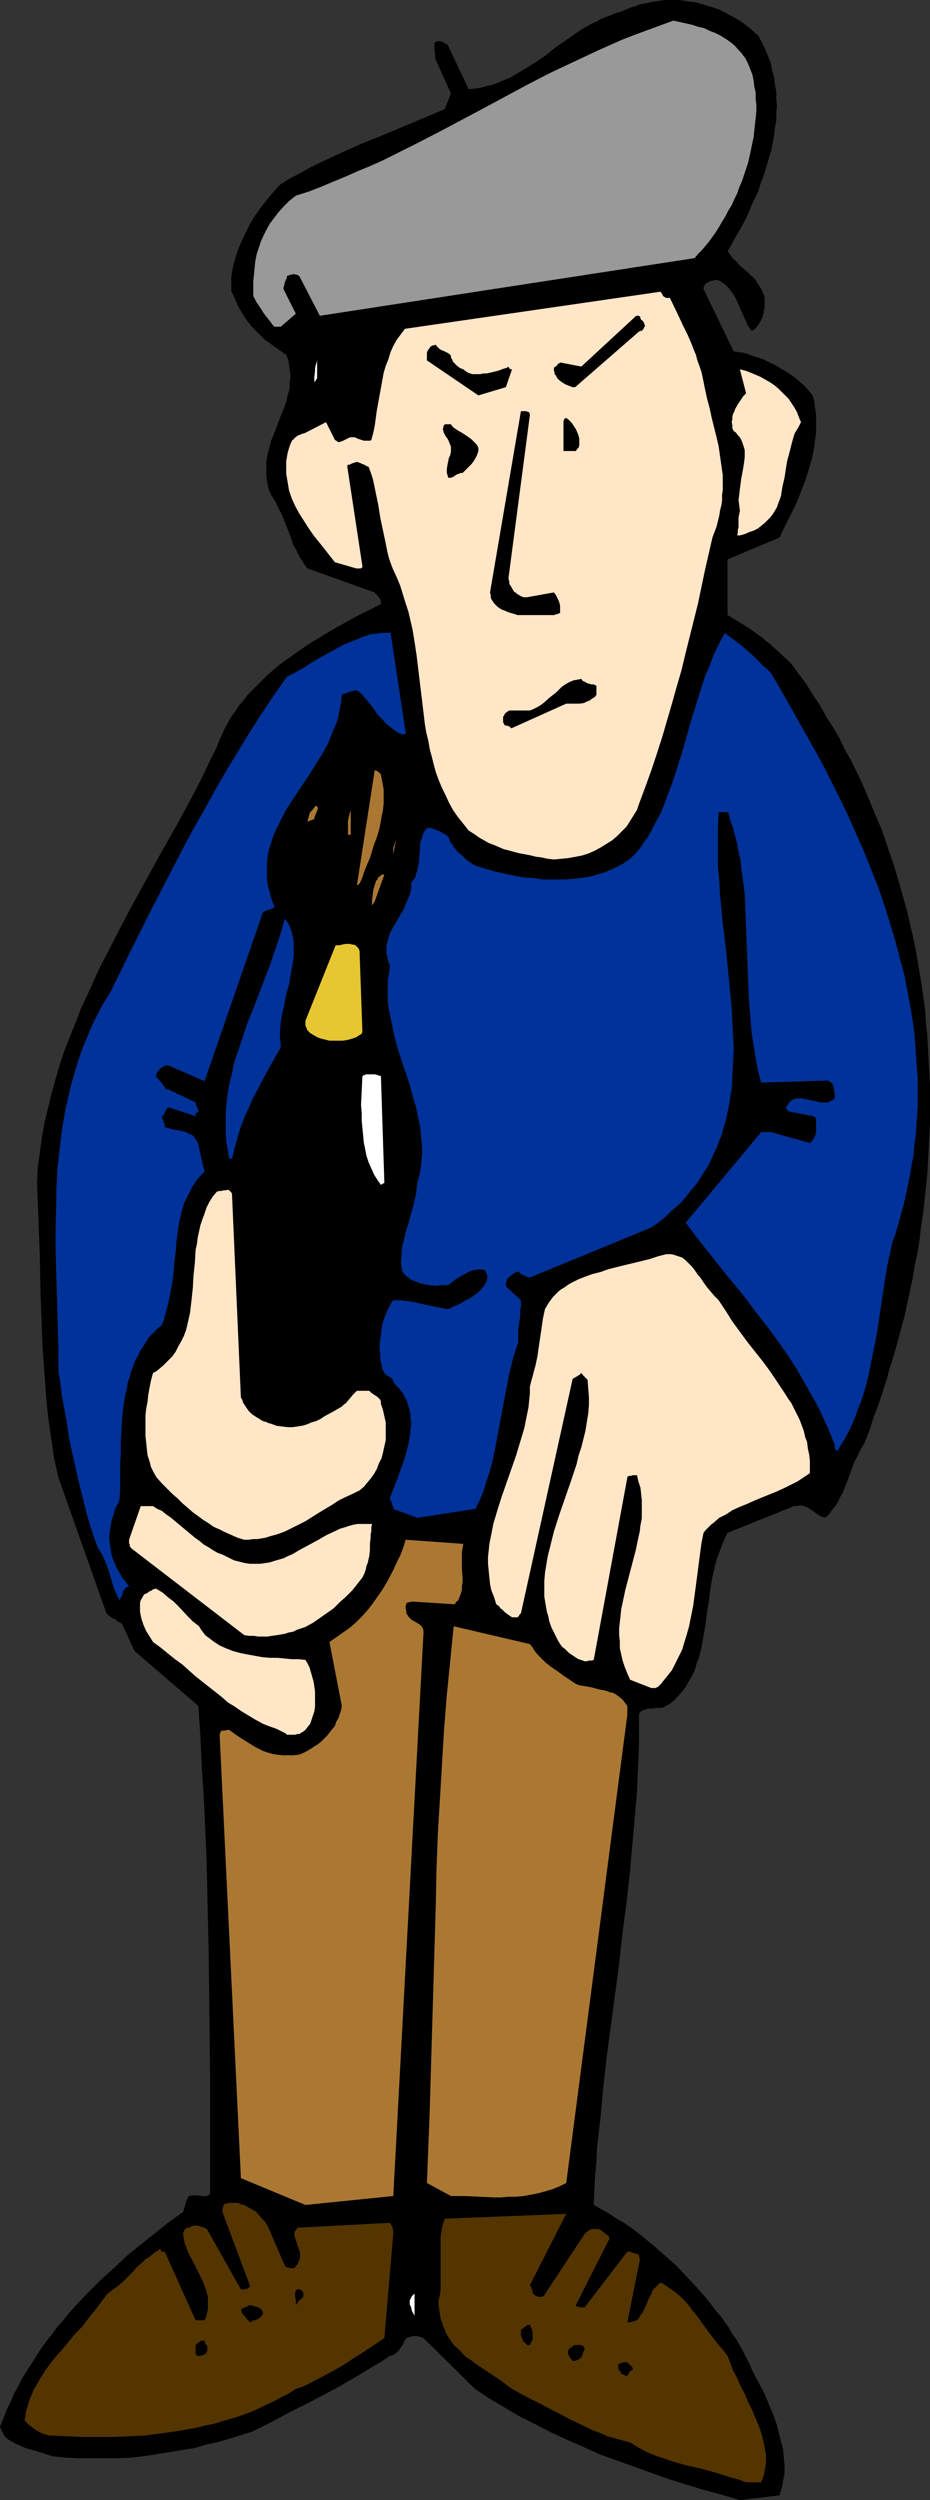 <?xml version="1.0" encoding="UTF-8" standalone="no"?>
<svg
   version="1.0"
   width="57.925mm"
   height="155.711mm"
   id="svg37"
   sodipodi:docname="Frenchman with Wine.wmf"
   xmlns:inkscape="http://www.inkscape.org/namespaces/inkscape"
   xmlns:sodipodi="http://sodipodi.sourceforge.net/DTD/sodipodi-0.dtd"
   xmlns="http://www.w3.org/2000/svg"
   xmlns:svg="http://www.w3.org/2000/svg">
  <rect width="100%" height="100%" fill="#333333" stroke="none"/>
  <sodipodi:namedview
     id="namedview37"
     pagecolor="#ffffff"
     bordercolor="#000000"
     borderopacity="0.25"
     inkscape:showpageshadow="2"
     inkscape:pageopacity="0.0"
     inkscape:pagecheckerboard="0"
     inkscape:deskcolor="#d1d1d1"
     inkscape:document-units="mm" />
  <defs
     id="defs1">
    <pattern
       id="WMFhbasepattern"
       patternUnits="userSpaceOnUse"
       width="6"
       height="6"
       x="0"
       y="0" />
  </defs>
  <path
     style="fill:#000000;fill-opacity:1;fill-rule:evenodd;stroke:none"
     d="m 174.175,588.515 9.371,-1.131 0.162,-0.808 0.323,-0.808 0.162,-0.97 0.162,-0.808 0.162,-0.97 0.162,-0.808 v -0.97 -0.808 l -0.162,-1.939 -0.162,-1.939 -0.485,-1.778 -0.485,-1.939 -0.485,-1.939 -0.646,-1.939 -0.808,-1.939 -0.808,-1.939 -0.808,-1.939 -0.969,-1.778 -0.969,-1.778 -0.969,-1.939 -0.485,-1.293 -0.808,-1.454 -0.646,-1.293 -0.808,-1.454 -0.808,-1.454 -0.969,-1.293 -0.808,-1.454 -1.939,-2.747 -1.131,-1.293 -2.1,-2.747 -2.424,-2.747 -2.424,-2.585 -2.424,-2.585 -2.747,-2.424 -2.585,-2.262 -2.747,-2.262 -2.747,-2.101 -1.454,-0.97 -1.454,-0.808 -1.454,-0.97 -1.293,-0.808 -1.454,-0.808 -1.454,-0.808 0.162,-3.393 0.162,-3.393 0.323,-3.393 0.162,-3.555 0.808,-6.948 0.646,-7.11 0.808,-7.11 0.969,-7.272 0.969,-7.272 0.485,-3.555 0.485,-3.717 0.808,-7.272 0.969,-7.433 0.808,-7.272 0.646,-7.433 0.646,-7.272 0.323,-3.717 0.323,-7.272 0.162,-3.717 v -3.555 -3.717 l 0.162,-0.485 0.323,-0.323 0.323,-0.162 0.323,-0.162 0.485,-0.162 0.485,-0.162 h 0.969 l 1.131,-0.162 h 1.131 l 0.485,-0.162 0.485,-0.323 0.485,-0.162 0.485,-0.323 0.969,-0.808 0.969,-0.97 0.808,-0.97 0.808,-0.97 0.646,-1.131 0.646,-1.131 0.646,-1.131 0.485,-1.131 0.323,-1.293 0.485,-1.131 0.323,-1.293 0.323,-1.293 0.485,-2.747 0.485,-2.747 0.323,-2.747 0.485,-2.747 0.323,-2.909 0.485,-2.747 0.323,-1.293 0.323,-1.454 0.323,-1.293 0.485,-1.293 0.485,-1.293 0.485,-1.293 0.485,-1.131 0.646,-1.293 15.673,-6.302 h 0.808 l 0.485,-0.162 h 0.485 l 0.485,0.162 0.485,0.162 0.485,0.162 0.646,0.485 0.808,0.485 0.808,0.646 0.323,0.162 0.485,0.323 0.485,0.162 0.485,0.162 0.969,-0.808 0.646,-0.97 0.808,-0.97 0.646,-0.97 0.485,-1.131 0.646,-1.131 0.969,-2.424 1.777,-4.848 0.646,-1.131 0.485,-1.131 0.646,-1.131 0.646,-1.131 1.131,-2.909 0.969,-3.07 1.131,-2.909 0.969,-2.909 0.969,-3.07 0.808,-2.909 0.969,-3.07 0.808,-2.909 0.808,-3.07 0.808,-2.909 0.646,-3.07 0.646,-2.909 0.646,-3.07 0.485,-3.07 0.646,-2.909 0.485,-3.07 0.323,-3.07 0.485,-2.909 0.323,-3.07 0.323,-3.07 0.323,-2.909 0.162,-3.07 0.162,-2.909 0.162,-3.07 0.162,-3.07 v -2.909 -3.07 -2.909 l -0.162,-3.07 -0.162,-2.909 -0.162,-2.909 -0.162,-3.07 -0.323,-2.909 -0.162,-2.909 -0.808,-5.817 -0.485,-2.909 -0.485,-2.909 -0.485,-2.909 -0.646,-2.909 -0.646,-2.909 -0.646,-2.747 -0.808,-2.909 -0.808,-2.909 -0.808,-2.747 -0.808,-2.747 -0.969,-2.747 -0.969,-2.909 -0.969,-2.747 -1.131,-2.585 -1.131,-2.747 -1.131,-2.747 -1.131,-2.585 -1.293,-2.747 -1.293,-2.585 -1.454,-2.585 -1.293,-2.747 -1.454,-2.424 -1.616,-2.585 -1.454,-2.585 -1.616,-2.424 -1.616,-2.585 -1.777,-2.424 -1.777,-2.424 -0.969,-0.97 -1.131,-0.97 -0.969,-0.97 -0.969,-0.808 -0.969,-0.97 -0.969,-0.646 -0.808,-0.808 -0.969,-0.646 -1.777,-1.293 -1.777,-1.131 -3.716,-2.262 v -13.089 l 12.28,-5.171 0.808,-1.778 0.969,-1.939 0.969,-1.939 0.969,-1.939 0.808,-1.939 0.808,-2.101 0.808,-2.101 0.646,-2.101 0.646,-2.101 0.485,-2.101 0.323,-2.262 0.323,-2.262 v -2.262 -0.97 -1.131 l -0.162,-1.131 -0.162,-1.131 -0.162,-1.131 -0.323,-1.131 -0.969,-1.131 -0.969,-1.131 -1.131,-0.97 -1.131,-0.97 -1.131,-0.808 -1.293,-0.808 -1.131,-0.646 -1.293,-0.808 -1.131,-0.485 -1.293,-0.646 -1.293,-0.485 -1.131,-0.323 -1.293,-0.485 -1.131,-0.323 -1.131,-0.162 -1.131,-0.162 -7.109,-14.705 v -0.323 l 0.162,-0.323 0.162,-0.323 0.162,-0.323 0.485,-0.162 0.485,-0.323 0.646,-0.162 0.646,-0.162 h 0.485 l 0.485,0.162 0.808,0.485 0.646,0.485 0.646,0.646 0.646,0.808 0.485,0.646 0.485,0.808 0.485,0.97 1.616,3.717 0.485,0.97 0.323,0.808 0.485,0.808 0.485,0.646 0.485,-0.162 0.323,-0.323 0.485,-0.485 0.323,-0.485 0.323,-0.485 0.323,-0.646 0.323,-0.646 0.162,-0.646 0.162,-0.808 0.162,-0.646 v -0.808 -0.808 -0.808 l -0.162,-0.646 -0.323,-0.808 -0.323,-0.646 -0.485,-0.808 -0.485,-0.646 -0.323,-0.646 -0.485,-0.485 -1.131,-1.131 -2.1,-1.778 -0.969,-1.131 -0.646,-0.485 -0.323,-0.485 -0.485,-0.646 -0.485,-0.646 0.808,-1.293 0.646,-1.293 1.616,-2.747 1.454,-2.747 1.293,-3.07 1.454,-3.07 0.485,-1.616 0.646,-1.616 0.485,-1.616 0.485,-1.616 0.485,-1.616 0.485,-1.616 0.323,-1.778 0.323,-1.616 0.162,-1.778 0.323,-1.616 v -1.778 l 0.162,-1.616 -0.162,-1.778 V 21.653 l -0.323,-1.778 -0.162,-1.616 -0.485,-1.616 -0.323,-1.778 -0.646,-1.616 -0.646,-1.616 -0.808,-1.616 -0.808,-1.616 -0.808,-0.646 -0.646,-0.646 -1.616,-1.293 -1.616,-1.131 -1.777,-0.97 -1.777,-0.97 -0.969,-0.485 -0.969,-0.323 -0.969,-0.323 -1.131,-0.323 L 165.289,0.97 164.158,0.646 163.188,0.485 162.057,0.323 159.957,0 h -1.131 -1.131 -1.131 l -1.131,0.162 -1.131,0.162 -1.131,0.162 -1.131,0.323 -1.293,0.162 -1.131,0.485 -1.131,0.323 -1.131,0.485 -1.131,0.485 -1.293,0.323 -1.131,0.485 -1.293,0.485 -1.131,0.485 -1.131,0.646 -1.131,0.485 -2.262,1.293 -2.1,1.454 -2.1,1.454 -2.1,1.454 -1.939,1.616 -2.1,1.454 -2.1,1.293 -2.1,1.293 -1.131,0.646 -1.131,0.646 -1.131,0.485 -1.131,0.485 -1.131,0.485 -1.131,0.323 -1.293,0.323 -1.293,0.323 -1.131,0.162 -1.454,0.162 -5.009,-10.503 v 0 h -0.162 v 0 l -0.162,-0.162 -0.323,-0.162 -0.485,-0.323 -0.485,-0.162 h -0.485 -0.162 -0.323 l -0.162,0.162 -0.162,0.162 -0.162,0.162 v 0.485 0.323 0.485 0.485 l 0.162,0.646 v 0.485 0.646 l 3.716,8.241 -1.454,3.717 -5.009,2.101 -5.009,2.101 -5.009,2.101 -4.847,1.939 -5.009,2.262 -2.424,1.131 -2.424,1.131 -2.262,1.131 -2.262,1.293 -2.262,1.131 -2.262,1.454 -1.293,1.454 -1.293,1.454 -1.131,1.454 -1.131,1.454 -1.131,1.616 -0.969,1.616 -0.808,1.616 -0.808,1.616 -0.808,1.778 -0.646,1.616 -0.485,1.616 -0.485,1.616 -0.323,1.616 -0.162,1.454 v 1.616 1.454 l 0.485,0.97 0.485,1.131 0.323,0.808 0.485,0.97 0.485,0.808 0.485,0.808 0.485,0.808 0.485,0.646 0.969,1.293 1.131,1.131 1.131,1.131 0.969,0.97 5.009,3.555 0.485,1.131 0.162,1.131 0.162,1.131 0.162,0.97 v 1.131 l -0.162,0.97 v 1.131 l -0.162,0.97 -0.323,0.97 -0.162,0.97 -0.646,1.939 -0.808,1.939 -1.454,3.878 -0.808,1.939 -0.485,1.939 -0.323,1.131 -0.162,0.97 -0.162,0.97 v 1.131 0.97 1.131 l 0.162,1.131 0.162,1.131 0.323,1.131 0.485,1.131 0.646,0.97 0.646,1.131 0.485,1.131 0.646,1.131 0.969,2.424 0.969,2.424 0.808,2.424 0.646,1.131 0.485,0.97 0.485,0.97 0.646,0.97 0.485,0.808 0.646,0.808 15.834,5.656 v 0.162 l 0.162,0.162 0.323,0.162 0.162,0.323 0.323,0.323 0.323,0.485 0.162,0.485 v 0.646 l -2.908,1.454 -2.908,1.454 -2.908,1.616 -2.908,1.616 -2.908,1.778 -2.908,1.778 -2.747,1.939 -2.747,1.939 -1.293,0.97 -1.293,1.131 -1.293,1.131 -1.131,1.131 -1.131,1.131 -1.131,1.131 -1.131,1.131 -0.969,1.293 -1.131,1.293 -0.808,1.293 -0.969,1.293 -0.808,1.454 -0.808,1.454 -0.646,1.454 -0.646,1.454 -0.646,1.616 -1.454,2.909 -1.454,3.07 -1.454,2.909 -1.616,3.07 -3.231,5.979 -3.393,5.979 -3.393,6.14 -3.393,6.14 -3.231,6.14 -3.231,6.302 -1.616,3.07 -1.454,3.232 -1.454,3.232 -1.454,3.07 -1.293,3.393 -1.293,3.232 -1.293,3.232 -1.131,3.393 -0.969,3.393 -0.969,3.393 -0.808,3.393 -0.808,3.393 -0.646,3.555 -0.485,3.555 -0.485,3.555 -0.162,3.555 0.162,4.363 0.162,4.201 0.323,8.564 0.162,8.726 0.162,4.363 0.162,4.201 0.162,4.363 0.323,4.363 0.323,4.363 0.323,4.363 0.485,4.363 0.646,4.363 0.646,4.363 0.969,4.363 11.31,31.995 0.323,0.323 0.323,0.323 0.323,0.162 0.323,0.323 0.485,0.162 0.323,0.162 0.162,0.162 0.646,0.485 0.485,0.162 0.323,0.323 2.908,6.302 15.026,12.927 0.485,7.272 0.323,7.272 0.485,7.11 0.323,7.272 0.323,7.272 0.162,7.11 0.323,14.382 0.162,14.382 0.162,14.22 v 28.602 l -0.162,0.162 -0.162,0.162 h -0.162 l -0.323,0.162 h -0.646 -0.646 L 46.533,516.768 h -0.808 -0.646 l -0.323,0.162 h -0.323 l -0.162,0.323 -0.162,0.323 -0.162,0.323 -0.162,0.485 -0.162,0.485 -0.162,0.646 -0.162,0.485 -0.162,0.646 -3.393,2.424 -3.231,2.585 -3.231,2.585 -3.231,2.585 -3.07,2.909 -3.231,2.909 -3.07,3.07 -2.908,3.07 -1.454,1.616 -1.293,1.616 -1.454,1.616 -1.293,1.778 -1.293,1.616 -1.293,1.778 -1.131,1.778 -1.131,1.778 -1.131,1.778 -1.131,1.778 -0.969,1.939 -0.969,1.778 -0.808,1.939 -0.969,1.939 -0.646,1.778 L 0,571.225 l 0.323,0.808 0.323,0.646 0.323,0.646 0.646,0.646 0.646,0.485 0.646,0.323 0.808,0.485 0.808,0.323 0.969,0.485 0.969,0.323 1.777,0.485 2.1,0.646 1.939,0.646 3.07,0.323 3.07,0.162 h 3.231 3.07 3.07 l 3.07,-0.162 3.07,-0.323 3.07,-0.485 2.908,-0.485 3.07,-0.485 2.908,-0.485 2.747,-0.808 2.908,-0.646 2.747,-0.808 2.585,-0.808 2.585,-0.808 2.262,-1.131 2.262,-1.131 2.1,-1.131 2.1,-1.131 4.201,-2.101 4.039,-2.101 3.878,-2.101 3.878,-2.262 3.716,-2.262 1.939,-1.131 1.939,-1.293 h 0.162 l 0.323,-0.162 0.485,-0.162 0.646,-0.485 0.485,-0.485 0.323,-0.485 0.485,-0.646 0.323,-0.646 0.323,-0.646 v 0 l 0.162,-0.162 v -0.162 l 0.162,-0.162 0.485,-0.162 0.485,-0.162 0.808,-0.162 h 0.646 l 0.808,0.162 0.323,0.162 0.485,0.162 12.118,11.958 3.393,2.262 3.555,2.101 3.555,2.101 3.555,1.778 3.716,1.939 3.878,1.778 3.716,1.616 3.878,1.778 4.039,1.454 4.039,1.454 4.039,1.454 4.039,1.454 4.201,1.293 4.201,1.293 4.201,1.131 z"
     id="path1" />
  <path
     style="fill:#543500;fill-opacity:1;fill-rule:evenodd;stroke:none"
     d="m 175.629,584.313 h 3.555 l 0.323,-0.808 0.323,-0.97 0.162,-0.808 0.162,-0.97 0.162,-0.97 v -0.97 -0.97 l -0.162,-0.808 -0.162,-0.97 -0.162,-0.97 -0.485,-1.939 -0.646,-1.939 -0.808,-1.939 -0.808,-1.939 -0.969,-1.939 -0.808,-1.939 -0.969,-1.778 -0.808,-1.939 -0.969,-1.778 -0.646,-1.778 -0.646,-1.616 -0.969,-1.293 -0.969,-1.131 -1.939,-2.424 -1.777,-2.424 -1.616,-2.262 -0.969,-1.131 -0.808,-1.131 -0.969,-1.131 -0.969,-0.97 -1.131,-0.97 -1.131,-0.808 -1.131,-0.808 -1.293,-0.808 -0.485,0.323 -0.485,0.485 -0.323,0.323 -0.485,0.485 -0.323,0.485 -0.162,0.646 -0.646,1.131 -0.485,1.293 -0.646,1.293 -0.323,0.646 -0.485,0.646 -0.323,0.646 -0.485,0.485 h -0.162 l -0.162,0.162 h -0.323 l -0.323,0.162 -0.646,0.162 h -0.323 -0.323 l 2.908,-14.543 v -0.485 L 150.424,531.15 v -0.323 l -0.162,-0.162 h -0.162 l -0.162,-0.162 h -0.162 -0.162 l -0.323,-0.162 h -0.323 l -0.646,-0.323 h -0.323 -0.323 l -10.017,13.089 h -0.646 -0.646 l -0.323,-0.162 h -0.323 l -0.162,-0.162 v -0.162 l 7.917,-15.674 -0.162,-0.323 v -0.162 l -0.162,-0.162 -0.323,-0.323 -0.323,-0.162 -0.323,-0.323 -0.485,-0.323 -0.485,-0.323 -0.323,-0.162 h -0.485 -0.485 -0.485 l -0.485,0.162 -0.485,0.323 -0.485,0.323 -0.323,0.323 -9.371,14.22 -0.162,0.323 -0.323,0.162 -0.323,0.162 h -0.323 -0.323 l -0.485,-0.162 -0.323,-0.162 -0.485,-0.323 v -0.162 l -0.162,-0.162 v -0.162 -0.323 l -0.162,-0.323 -0.162,-0.485 -0.323,-0.485 8.563,-16.805 -28.598,1.131 -0.323,0.97 -0.323,1.131 -0.162,1.131 -0.162,1.131 v 1.131 1.131 2.424 2.424 2.424 1.293 1.293 l -0.162,1.454 -0.323,1.293 v 1.131 l 0.162,1.131 0.162,0.97 0.162,1.131 0.323,0.808 0.323,0.97 0.323,0.808 0.323,0.808 0.485,0.808 0.969,1.454 0.485,0.646 1.293,1.131 1.131,1.293 1.454,0.97 1.293,0.97 2.908,1.939 1.454,0.97 1.454,0.97 1.293,0.97 1.293,0.97 1.777,0.97 1.777,0.97 3.555,1.778 1.777,0.97 1.616,0.808 3.393,1.778 3.393,1.616 1.616,0.808 1.777,0.646 1.777,0.808 1.777,0.485 1.777,0.485 1.777,0.485 1.616,0.97 1.454,0.808 1.616,0.808 1.616,0.646 1.616,0.485 1.777,0.646 3.393,0.97 3.555,0.808 1.777,0.485 1.777,0.485 3.555,1.131 1.777,0.485 z"
     id="path2" />
  <path
     style="fill:#543500;fill-opacity:1;fill-rule:evenodd;stroke:none"
     d="m 12.28,573.325 3.555,0.162 3.555,0.162 h 3.555 3.716 l 3.555,-0.162 3.716,-0.162 3.716,-0.485 3.555,-0.485 3.716,-0.646 1.777,-0.323 1.777,-0.485 1.777,-0.323 3.716,-1.131 1.777,-0.485 1.777,-0.646 1.777,-0.646 1.777,-0.808 1.616,-0.808 1.777,-0.808 1.777,-0.97 1.616,-0.808 1.777,-1.131 1.454,-0.485 1.454,-0.646 2.747,-1.454 2.747,-1.454 2.585,-1.454 2.424,-1.616 2.585,-1.616 4.847,-3.232 2.1,-24.562 v -0.646 l -0.162,-0.646 v -0.323 l -0.162,-0.162 -0.162,-0.323 -0.323,-0.485 -21.328,1.131 H 70.122 l -0.162,0.162 -0.323,0.485 -0.323,0.323 v 0.485 0.485 l 0.162,0.485 0.162,0.485 0.162,0.485 0.323,1.131 0.485,1.131 v 0.646 0.485 0.485 l -0.162,0.485 -0.323,0.646 -0.162,0.323 -0.323,0.323 -0.162,0.323 -0.323,0.162 h -0.485 -0.162 -0.323 l -0.323,-0.162 h -0.485 l -0.646,-1.131 -0.485,-1.131 -0.969,-2.262 -0.969,-2.262 -0.485,-1.131 -0.485,-1.131 -0.485,-0.97 -0.646,-0.97 -0.808,-0.808 -0.808,-0.97 -0.323,-0.323 -0.485,-0.323 -0.646,-0.323 -0.485,-0.323 -0.646,-0.323 -0.485,-0.323 -0.808,-0.162 -0.646,-0.323 h -2.262 l -0.485,0.162 h -0.323 l -0.162,0.162 -0.162,0.162 -0.162,0.323 v 0.323 l -0.162,0.485 v 0.485 l 6.463,17.29 v 0.162 0.162 l -0.162,0.162 -0.323,0.323 h -0.323 l -0.646,0.162 H 57.035 56.712 l -7.917,-14.058 -0.323,-0.323 -0.323,-0.162 -0.646,-0.162 -0.485,-0.162 -0.646,-0.162 h -0.646 l -0.646,0.162 -0.323,0.162 -0.162,0.162 h -0.323 -0.323 l -0.162,0.162 -0.162,0.162 -0.162,0.162 -0.162,0.323 -0.162,0.323 v 0.323 0.485 l 0.162,0.646 0.162,1.131 0.485,1.131 0.485,1.293 0.646,1.131 0.646,1.293 0.646,1.293 0.646,1.293 0.646,1.293 0.485,1.293 0.485,1.293 0.323,1.454 v 0.646 0.646 0.646 0.646 l -0.162,0.808 -0.162,0.646 -0.162,0.646 -0.323,0.646 h -2.1 l -7.271,-16.159 h -0.323 -0.162 -0.323 v -0.162 l -0.162,-0.162 v -0.162 -0.162 h -0.162 v 0 l -0.162,0.162 -0.162,0.162 -0.323,0.162 -0.323,0.162 -0.808,0.646 -0.808,0.646 -0.808,0.485 -0.646,0.646 -1.293,1.131 -1.131,1.293 -1.131,1.131 -0.646,0.646 -0.646,0.646 -0.808,0.646 -0.808,0.646 -0.969,0.646 -0.969,0.808 -1.454,1.939 -1.454,1.939 -1.454,1.778 -1.454,1.939 -1.616,1.616 -2.908,3.555 -1.454,1.616 -1.454,1.778 -1.293,1.778 -1.131,1.778 -0.969,1.778 -0.646,0.97 -0.323,0.97 -0.485,0.97 -0.323,0.97 -0.323,1.131 -0.323,0.97 -0.162,1.131 -0.162,1.131 1.131,1.131 0.646,0.485 0.646,0.485 0.808,0.485 0.969,0.485 0.485,0.162 0.646,0.162 0.485,0.162 z"
     id="path3" />
  <path
     style="fill:#000000;fill-opacity:1;fill-rule:evenodd;stroke:none"
     d="m 147.677,559.267 0.646,-1.131 h 0.162 l 0.162,-0.162 0.162,-0.162 h 0.162 v -0.162 -0.162 l -0.162,-0.323 -0.323,-0.323 -0.323,-0.323 -0.323,-0.162 -0.162,-0.323 h -0.969 l -0.162,0.162 h -0.323 l -0.323,0.162 -0.162,0.162 -0.323,0.162 0.162,0.323 v 0.485 l 0.162,0.485 0.323,0.323 0.162,0.485 0.485,0.162 0.323,0.162 0.323,0.162 z"
     id="path4" />
  <path
     style="fill:#000000;fill-opacity:1;fill-rule:evenodd;stroke:none"
     d="m 135.398,555.712 0.485,-0.162 0.323,-0.162 0.323,-0.162 0.323,-0.323 0.162,-0.323 0.162,-0.485 0.162,-0.485 0.323,-0.646 v -0.162 l -0.162,-0.162 -0.162,-0.323 -0.323,-0.162 -0.162,-0.162 v 0 h -0.969 -0.323 -0.323 l -0.162,0.162 h -0.162 l -0.162,0.162 v 0.162 l -0.485,0.162 -0.323,0.323 -0.162,0.323 -0.162,0.323 0.162,0.485 0.162,0.485 0.323,0.485 0.485,0.646 z"
     id="path5" />
  <path
     style="fill:#000000;fill-opacity:1;fill-rule:evenodd;stroke:none"
     d="m 46.694,554.581 h 0.485 l 0.485,-0.162 0.323,-0.162 0.323,-0.162 0.323,-0.323 0.162,-0.323 v -0.485 -0.485 -0.162 -0.162 l -0.323,-0.323 -0.162,-0.162 v -0.162 l -0.162,-0.323 v -0.323 l -0.485,0.162 H 47.179 l -0.323,0.323 -0.323,0.162 -0.323,0.323 -0.162,0.323 v 0.485 0.323 0.646 0.323 0.162 l 0.162,0.162 v 0.162 l 0.323,0.162 z"
     id="path6" />
  <path
     style="fill:#000000;fill-opacity:1;fill-rule:evenodd;stroke:none"
     d="m 124.734,551.995 v -0.162 h 0.162 v -0.323 l 0.162,-0.162 0.323,-0.485 v -0.323 -0.162 -0.808 -0.808 l -0.162,-0.323 -0.162,-0.485 -0.162,-0.323 -0.162,-0.485 -0.323,0.162 h -0.323 l -0.323,0.323 -0.323,0.162 -0.323,0.323 -0.323,0.162 -0.162,0.323 v 0.162 0.162 0.323 0.485 l 0.162,0.485 0.162,0.323 0.162,0.485 0.485,0.485 0.485,0.485 z"
     id="path7" />
  <path
     style="fill:#000000;fill-opacity:1;fill-rule:evenodd;stroke:none"
     d="m 59.62,546.178 v 0 h 0.323 0.162 l 0.323,-0.162 0.323,-0.162 0.485,-0.323 0.323,-0.323 0.323,-0.485 v -0.485 l -0.162,-0.323 -0.162,-0.323 -0.323,-0.162 -0.485,-0.323 -0.485,-0.162 -0.646,-0.162 -0.646,-0.162 h -0.162 -0.162 l -0.162,0.162 -0.323,0.162 -0.808,0.323 -0.323,0.162 -0.323,0.162 0.162,0.323 v 0.323 l 0.162,0.323 0.323,0.323 0.323,0.485 0.323,0.323 0.162,0.323 0.323,0.162 0.162,0.323 0.323,0.162 z"
     id="path8" />
  <path
     style="fill:#ffffff;fill-opacity:1;fill-rule:evenodd;stroke:none"
     d="m 97.59,544.562 v -4.686 l -0.323,0.323 -0.323,0.323 -0.162,0.323 -0.162,0.323 -0.162,0.323 v 0.323 0.646 l 0.323,0.646 0.162,0.808 0.323,0.646 0.323,0.485 z"
     id="path9" />
  <path
     style="fill:#000000;fill-opacity:1;fill-rule:evenodd;stroke:none"
     d="m 70.446,541.492 0.162,-0.162 0.323,-0.162 0.323,-0.323 0.162,-0.323 v -0.323 -0.323 l -0.162,-0.485 -0.323,-0.323 -0.323,-0.162 H 70.446 70.122 69.961 l -0.162,0.162 -0.162,0.162 v 0.162 l -0.162,0.162 v 0.646 0.485 l 0.162,0.646 v 0.646 0.646 z"
     id="path10" />
  <path
     style="fill:#ab7833;fill-opacity:1;fill-rule:evenodd;stroke:none"
     d="m 71.9,519.031 20.681,-2.101 7.109,-132.505 v -0.646 l -0.162,-0.485 -0.162,-0.323 -0.323,-0.323 -0.323,-0.323 -0.323,-0.162 -0.808,-0.485 -0.808,-0.485 -0.323,-0.323 -0.323,-0.323 -0.162,-0.323 -0.323,-0.485 v -0.485 l -0.162,-0.646 v -0.323 -0.323 l 0.162,-0.323 v -0.162 l 0.162,-0.162 0.323,-0.162 h 0.323 l 0.485,-0.162 10.017,0.646 0.323,-0.323 0.162,-0.323 0.323,-0.162 0.162,-0.323 0.323,-0.808 0.323,-0.808 0.162,-0.808 v -0.808 l 0.162,-0.97 v -0.97 l -0.162,-1.939 v -2.101 -0.97 -0.97 l 0.162,-0.97 0.162,-0.97 -13.572,-0.97 -0.485,1.616 -0.646,1.778 -0.808,1.616 -0.808,1.778 -0.808,1.616 -0.969,1.778 -0.969,1.616 -1.131,1.616 -1.131,1.616 -1.131,1.454 -1.293,1.454 -1.454,1.454 -1.454,1.293 -1.616,1.131 -1.616,1.131 -1.616,1.131 2.908,15.028 -0.162,0.97 -0.323,0.97 -0.323,0.97 -0.485,0.808 -0.323,0.97 -0.646,0.808 -0.646,0.808 -0.485,0.646 -0.808,0.808 -0.646,0.646 -0.808,0.646 -0.808,0.485 -0.969,0.646 -0.808,0.485 -0.969,0.485 -0.808,0.323 -1.454,0.162 h -1.293 -1.293 l -1.293,-0.162 -0.969,-0.162 -1.131,-0.323 -0.969,-0.323 -0.969,-0.485 -0.969,-0.485 -0.808,-0.485 -1.777,-1.131 -0.808,-0.485 -0.969,-0.646 -1.777,-1.293 h -0.485 l -0.485,0.162 h -0.323 -0.323 l -0.323,0.162 -0.162,0.162 v 0.323 l -0.162,0.323 5.009,104.388 z"
     id="path11" />
  <path
     style="fill:#ab7833;fill-opacity:1;fill-rule:evenodd;stroke:none"
     d="m 106.153,516.93 h 3.231 l 3.393,0.162 3.555,0.162 h 1.616 l 1.777,-0.162 h 1.777 l 1.777,-0.162 1.777,-0.323 1.616,-0.323 1.777,-0.485 1.616,-0.485 1.616,-0.646 1.616,-0.808 14.38,-110.205 v -2.101 l -0.485,-0.646 -0.485,-0.646 -0.485,-0.485 -0.646,-0.485 -0.646,-0.485 -0.646,-0.323 -0.808,-0.162 -0.808,-0.323 -1.616,-0.323 -1.777,-0.485 -1.939,-0.323 -0.969,-0.162 -0.808,-0.323 -2.908,-1.939 -1.293,-0.97 -1.454,-0.97 -1.454,-1.131 -0.646,-0.646 -0.646,-0.646 -0.646,-0.646 -0.646,-0.808 -0.485,-0.808 -0.646,-0.808 -17.935,-4.201 -0.808,8.08 -0.808,8.08 -0.646,8.08 -0.485,8.08 -0.485,8.241 -0.485,8.08 -0.323,8.241 -0.162,8.241 -0.485,16.482 -0.485,16.482 -0.485,16.482 -0.323,8.241 -0.323,8.241 z"
     id="path12" />
  <path
     style="fill:#ffe6c7;fill-opacity:1;fill-rule:evenodd;stroke:none"
     d="m 67.537,408.341 h 0.808 0.485 0.646 l 0.485,-0.162 h 0.485 l 0.485,-0.323 0.323,-0.162 0.646,-0.485 0.485,-0.646 0.646,-0.808 0.323,-0.97 0.323,-0.97 0.323,-0.97 0.162,-1.131 v -1.131 -1.131 -1.293 l -0.162,-1.131 -0.162,-1.131 -0.323,-1.131 -0.323,-1.131 -0.323,-1.131 -0.485,-0.97 -0.485,-0.808 -1.616,-0.162 h -1.616 l -1.616,-0.162 -1.777,-0.162 h -1.777 l -1.777,-0.162 -1.777,-0.323 -1.777,-0.323 -1.616,-0.323 -1.777,-0.485 -1.616,-0.646 -1.454,-0.646 -1.454,-0.97 -0.646,-0.485 -0.646,-0.485 -0.646,-0.485 -0.485,-0.646 -0.485,-0.646 -0.485,-0.808 -1.454,-1.131 -1.131,-1.131 -2.262,-2.424 -1.131,-1.131 -1.293,-0.97 -1.293,-1.131 -0.808,-0.485 -0.808,-0.485 -0.323,0.162 H 36.031 l -0.323,0.323 -0.485,0.162 -0.646,0.485 -0.485,0.162 -0.323,0.323 -0.323,0.646 -0.323,0.485 -0.162,0.646 v 0.808 0.646 0.646 l 0.162,0.808 0.162,0.808 0.485,1.454 0.646,1.454 0.808,1.293 0.808,1.293 1.777,1.293 1.777,1.454 1.616,1.293 1.777,1.293 1.616,1.454 1.454,1.293 3.07,2.424 3.07,2.424 1.454,1.293 1.616,0.97 1.616,1.131 1.616,0.97 1.616,0.97 1.777,0.97 0.808,0.323 0.808,0.323 0.969,0.323 0.808,0.323 0.646,0.323 0.646,0.323 0.323,0.162 0.323,0.162 0.162,0.162 z"
     id="path13" />
  <path
     style="fill:#ffe6c7;fill-opacity:1;fill-rule:evenodd;stroke:none"
     d="m 153.332,397.353 h 0.162 0.162 0.323 0.323 l 0.323,-0.162 0.323,-0.162 0.323,-0.323 0.323,-0.323 0.646,-0.808 0.646,-0.808 0.646,-0.808 0.646,-0.808 0.485,-0.97 0.485,-0.97 0.485,-0.97 0.485,-0.97 0.485,-0.97 0.323,-1.131 0.646,-2.101 0.646,-2.262 0.485,-2.424 0.485,-2.424 0.323,-2.424 0.646,-4.848 0.646,-5.009 0.323,-2.424 0.485,-2.424 0.485,-0.646 0.646,-0.646 0.646,-0.646 0.646,-0.485 1.293,-1.131 1.616,-0.808 1.454,-0.97 1.777,-0.808 1.616,-0.646 1.777,-0.808 3.555,-1.454 1.616,-0.646 1.777,-0.808 1.616,-0.808 1.616,-0.808 1.454,-0.97 1.454,-0.97 v -1.454 -1.454 l -0.162,-1.454 -0.323,-1.454 -0.162,-1.454 -0.485,-1.293 -0.323,-1.454 -0.485,-1.293 -0.485,-1.293 -0.646,-1.293 -0.646,-1.293 -0.646,-1.293 -0.808,-1.131 -0.808,-1.293 -1.616,-2.424 -1.616,-2.424 -1.777,-2.424 -3.716,-4.686 -1.777,-2.424 -1.777,-2.424 -1.616,-2.585 -1.616,-2.424 -0.969,-0.97 -0.969,-1.131 -0.808,-0.97 -0.808,-1.131 -0.646,-0.97 -0.808,-0.97 -0.646,-0.97 -0.646,-0.808 -0.808,-0.808 -0.646,-0.646 -0.808,-0.646 -0.485,-0.162 -0.485,-0.162 -0.485,-0.162 -0.485,-0.162 -0.646,-0.162 h -0.485 -0.646 l -0.646,0.162 -0.646,0.162 -0.646,0.162 -1.939,0.646 -1.939,0.485 -4.039,0.97 -3.878,0.97 -1.777,0.646 -1.939,0.485 -1.777,0.646 -1.616,0.646 -1.616,0.808 -0.808,0.485 -0.646,0.485 -0.808,0.485 -0.646,0.485 -0.646,0.646 -0.646,0.646 -0.485,0.646 -0.485,0.646 -0.485,0.808 -0.485,0.808 -0.485,2.262 -0.323,2.262 -0.646,4.363 -0.323,2.262 -0.485,2.262 -0.323,1.131 -0.323,1.293 -0.323,1.131 -0.323,1.293 v 1.616 l -0.162,1.616 -0.162,1.616 -0.323,1.616 -0.323,1.616 -0.323,1.616 -0.969,3.232 -0.969,3.232 -1.131,3.232 -1.131,3.232 -1.131,3.232 -0.969,3.07 -0.485,1.616 -0.485,1.616 -0.323,1.616 -0.323,1.616 -0.323,1.616 -0.162,1.616 -0.162,1.454 v 1.616 l 0.162,1.616 0.162,1.616 0.162,1.616 0.323,1.454 0.646,1.616 0.485,1.616 0.485,0.323 0.323,0.323 0.162,0.323 0.323,0.162 0.485,0.485 0.323,0.323 0.646,0.485 0.485,0.323 0.485,0.323 h 0.485 0.323 0.162 0.323 l 0.162,-0.162 0.162,-0.162 0.162,-0.323 0.323,-0.323 12.118,-54.941 v -0.162 l 0.162,-0.162 h 0.162 l 0.162,-0.162 0.323,-0.162 0.485,-0.323 0.323,-0.162 0.485,-0.485 v 0.162 h 0.162 l 0.162,0.323 0.162,0.162 0.485,0.485 0.485,0.485 0.162,2.101 0.162,1.939 v 1.939 l -0.162,1.939 -0.323,1.939 -0.323,2.101 -0.485,1.939 -0.485,1.939 -0.646,1.939 -0.485,2.101 -1.293,3.878 -2.747,7.918 -1.293,4.04 -0.485,1.939 -0.485,1.939 -0.485,1.939 -0.323,1.939 -0.323,1.939 -0.162,1.939 v 1.778 1.939 l 0.323,1.939 0.323,1.778 0.323,0.97 0.162,0.97 0.323,0.97 0.323,0.808 0.485,0.97 0.485,0.97 0.485,0.97 0.485,0.808 0.485,0.646 0.646,0.485 0.485,0.485 0.485,0.485 0.485,0.323 0.485,0.323 0.485,0.323 0.485,0.323 0.323,0.162 0.485,0.162 0.485,0.162 0.485,0.162 h 0.485 l 0.485,-0.162 h 0.646 l 0.485,-0.162 7.917,-42.983 v -0.162 h 0.162 l 0.162,-0.162 h 0.162 0.323 l 0.485,-0.162 h 0.969 l 0.323,1.454 0.485,1.454 0.162,1.454 0.162,1.454 v 1.454 1.454 1.454 l -0.323,1.616 -0.162,1.454 -0.323,1.454 -0.646,3.07 -0.808,3.07 -0.808,3.07 -0.808,3.07 -0.646,3.07 -0.323,1.454 -0.162,1.616 -0.162,1.454 -0.162,1.454 v 1.616 l 0.162,1.454 v 1.616 l 0.323,1.454 0.323,1.454 0.485,1.454 0.646,1.616 0.646,1.454 z"
     id="path14" />
  <path
     style="fill:#ffe6c7;fill-opacity:1;fill-rule:evenodd;stroke:none"
     d="m 57.52,384.91 1.131,0.162 h 1.131 l 0.969,0.162 h 1.131 1.131 l 0.969,-0.162 1.131,-0.162 0.969,-0.162 0.969,-0.162 0.969,-0.323 0.969,-0.162 0.969,-0.485 0.969,-0.323 0.969,-0.323 1.777,-0.97 1.616,-1.131 1.616,-1.131 1.616,-1.131 1.454,-1.454 1.454,-1.293 1.454,-1.454 1.293,-1.616 1.131,-1.454 0.485,-0.97 0.323,-0.97 0.162,-0.808 0.323,-0.808 0.162,-0.808 0.162,-0.646 0.162,-1.454 v -1.454 l 0.162,-1.454 v -0.808 l 0.162,-0.646 v -0.97 l 0.162,-0.808 h -1.131 -1.131 -1.131 l -0.969,0.162 -1.131,0.323 -0.969,0.323 -1.131,0.323 -0.969,0.485 -2.1,0.97 -1.939,1.131 -2.1,1.131 -2.1,1.131 -1.939,1.131 -1.131,0.485 -0.969,0.485 -1.131,0.323 -1.131,0.323 -0.969,0.323 -1.131,0.162 -1.131,0.162 h -1.293 -1.131 l -1.131,-0.162 -1.293,-0.323 -1.293,-0.323 -1.293,-0.646 -1.293,-0.646 -1.293,-0.485 -1.131,-0.646 -0.969,-0.646 -1.131,-0.646 -0.969,-0.808 -1.131,-0.808 -1.939,-1.616 -1.939,-1.616 -1.939,-1.616 -0.969,-0.646 -0.969,-0.808 -1.131,-0.485 -0.969,-0.646 h -2.908 l -2.747,7.918 v 0.162 0.323 0.323 l 0.162,0.323 v 0.323 l 0.162,0.323 0.323,0.323 z"
     id="path15" />
  <path
     style="fill:#003299;fill-opacity:1;fill-rule:evenodd;stroke:none"
     d="m 28.76,375.538 v -0.323 l 0.162,-0.162 v -0.323 l 0.162,-0.323 0.162,-0.162 0.162,-0.323 0.485,-0.323 0.485,-0.162 -0.808,-1.131 -0.808,-0.97 -0.646,-1.131 -0.646,-1.131 -0.485,-1.131 -0.485,-1.131 -0.323,-1.131 -0.162,-1.293 -0.162,-1.131 -0.162,-1.293 0.162,-1.454 0.162,-1.293 0.323,-1.454 0.485,-1.454 0.162,-0.808 0.323,-0.808 0.485,-0.808 0.323,-0.808 0.162,-2.585 v -2.747 -2.747 l 0.162,-2.747 v -2.909 l 0.162,-2.909 0.162,-2.747 0.323,-2.909 0.485,-2.747 0.323,-1.293 0.162,-1.293 0.485,-1.293 0.323,-1.293 0.485,-1.293 0.485,-1.293 0.646,-1.131 0.485,-1.131 0.808,-1.131 0.646,-1.131 0.808,-1.131 0.969,-0.97 0.969,-0.97 0.969,-0.808 0.485,-1.293 0.323,-1.293 0.646,-2.424 0.485,-2.424 0.485,-2.424 0.323,-2.585 0.162,-2.424 0.323,-2.424 0.162,-2.262 0.323,-2.424 0.323,-2.262 0.323,-1.131 0.162,-0.97 0.323,-1.131 0.323,-1.131 0.485,-0.97 0.485,-0.97 0.485,-0.97 0.485,-0.97 0.646,-0.97 0.646,-0.97 0.808,-0.808 0.808,-0.808 -1.454,-6.302 -0.162,-0.646 -0.323,-0.485 -0.323,-0.485 -0.323,-0.485 -0.485,-0.323 -0.485,-0.162 -0.485,-0.323 -0.485,-0.162 -1.293,-0.323 -1.131,-0.162 -1.293,-0.323 -1.131,-0.323 v -0.323 -0.323 l -0.323,-0.646 -0.162,-0.646 -0.162,-0.323 v -0.323 l 0.323,-0.162 0.162,-0.162 0.162,-0.485 0.323,-0.646 0.162,-0.323 0.323,-0.323 6.463,2.101 v -0.323 -0.162 l 0.162,-0.162 v -0.162 l 0.323,-0.162 0.162,-0.162 v -0.323 l -0.162,-0.323 -0.162,-0.485 -0.323,-0.485 v -0.162 -0.323 l -6.463,-3.07 h -0.323 l -0.323,-0.162 -0.162,-0.323 -0.323,-0.485 -0.162,-0.162 -0.162,-0.323 -0.485,-0.485 -0.485,-0.646 -0.485,-0.485 v -0.162 0 l 0.162,-0.323 v -0.162 l 0.162,-0.323 0.323,-0.323 0.323,-0.485 0.485,-0.323 v 0 l 0.162,-0.162 h 0.162 l 0.162,-0.162 0.323,-0.162 h 0.323 0.323 l 8.563,3.717 13.572,-39.267 v -0.162 l 0.162,-0.162 0.162,-0.323 0.485,-0.162 0.323,-0.162 0.646,-0.162 0.323,-0.162 0.485,-0.162 0.323,-0.162 -0.323,-0.97 -0.323,-0.808 -0.323,-0.97 -0.162,-0.97 -0.323,-0.808 -0.162,-0.97 -0.162,-0.808 v -0.808 -1.778 -1.616 l 0.162,-1.616 0.323,-1.616 0.485,-1.454 0.485,-1.616 0.646,-1.454 0.808,-1.616 0.646,-1.293 0.808,-1.616 1.777,-2.747 1.939,-2.909 0.969,-1.454 0.969,-1.454 1.777,-2.909 0.969,-1.454 0.808,-1.454 0.808,-1.454 0.646,-1.616 0.646,-1.616 0.646,-1.454 0.485,-1.616 0.323,-1.778 0.323,-1.616 0.162,-1.778 0.485,-0.162 1.293,-0.485 0.646,-0.162 0.485,-0.162 h 0.485 l 0.323,0.162 h 0.162 l 0.162,0.162 0.162,0.162 0.646,0.485 0.485,0.646 0.969,1.131 1.131,1.454 0.969,1.454 1.293,1.293 0.646,0.808 0.646,0.485 0.808,0.646 0.808,0.646 0.808,0.485 0.808,0.323 h 0.162 0.323 l 0.162,-0.162 0.162,-0.162 v -0.162 l -3.555,-23.431 h -0.808 -0.808 -0.646 l -0.808,0.162 -1.616,0.162 -1.454,0.485 -1.616,0.646 -1.616,0.646 -1.616,0.646 -1.454,0.808 -3.231,1.778 -3.07,1.778 -1.454,0.97 -1.454,0.808 -1.454,0.808 -1.293,0.646 -3.07,4.363 -2.908,4.363 -2.908,4.525 -2.747,4.525 -2.747,4.525 -2.585,4.525 -2.585,4.686 -2.585,4.525 -2.585,4.848 -2.424,4.686 -4.847,9.372 -4.847,9.695 -4.686,9.534 -1.616,2.585 -1.454,2.747 -1.293,2.585 -1.131,2.747 -1.131,2.747 -0.969,2.747 -0.808,2.747 -0.808,2.747 -0.646,2.747 -0.646,2.747 -0.485,2.747 -0.485,2.747 -0.323,2.747 -0.323,2.909 -0.323,2.747 -0.162,2.747 -0.162,2.909 v 2.747 l -0.162,5.656 v 5.817 l 0.162,5.656 0.162,5.656 0.162,5.656 0.162,5.656 v 5.817 l 0.485,2.747 0.323,2.747 0.485,2.747 0.485,2.585 0.808,5.171 1.131,5.171 1.131,5.009 0.646,2.585 0.646,2.585 0.646,2.585 0.808,2.585 0.808,2.585 0.969,2.585 0.485,0.646 0.485,0.808 0.323,0.808 0.323,0.646 0.646,1.616 0.485,1.616 0.485,1.616 0.485,1.616 0.323,0.646 0.323,0.808 0.323,0.646 0.323,0.646 z"
     id="path16" />
  <path
     style="fill:#ffe6c7;fill-opacity:1;fill-rule:evenodd;stroke:none"
     d="m 57.52,362.449 h 0.969 l 1.131,-0.162 h 0.969 l 0.969,-0.162 0.969,-0.162 0.969,-0.323 1.777,-0.485 1.777,-0.646 1.616,-0.808 1.616,-0.808 1.616,-0.808 3.07,-1.939 3.231,-1.939 1.454,-0.97 1.616,-0.808 1.777,-0.808 1.616,-0.808 0.969,-0.808 0.808,-0.97 0.808,-0.97 0.808,-1.131 0.646,-1.131 0.485,-1.293 0.646,-1.293 0.323,-1.293 0.323,-1.454 0.323,-1.454 v -1.293 -1.454 -1.454 l -0.323,-1.454 -0.323,-1.454 -0.485,-1.454 v -0.485 l -0.162,-0.485 -0.323,-0.323 -0.323,-0.323 -0.485,-0.323 -0.485,-0.323 -0.485,-0.323 -0.485,-0.485 h -2.908 l -0.485,0.485 -0.485,0.485 -0.808,0.97 -0.808,0.97 -0.485,0.323 -0.485,0.485 -1.939,1.131 -2.1,1.131 -0.969,0.646 -0.969,0.485 -1.131,0.323 -1.131,0.485 -1.131,0.323 -1.131,0.162 -1.131,0.162 h -1.131 l -1.293,-0.162 -1.293,-0.162 -1.293,-0.485 -0.646,-0.162 -0.646,-0.323 h -0.323 l -0.323,-0.162 -0.323,-0.162 -0.485,-0.323 -0.808,-0.485 -0.969,-0.646 -0.808,-0.808 -0.323,-0.485 -0.323,-0.485 -0.323,-0.485 -0.323,-0.485 -0.162,-0.646 -0.323,-0.485 -2.1,-47.993 -0.162,-0.323 -0.162,-0.162 -0.162,-0.162 -0.162,-0.162 h -0.162 l -0.162,-0.162 -0.485,0.162 h -0.485 l -0.646,0.162 h -0.485 l -0.485,0.162 -0.969,1.131 -0.808,1.293 -0.646,1.293 -0.485,1.454 -0.485,1.293 -0.485,1.454 -0.323,1.454 -0.323,1.454 -0.162,1.454 -0.323,1.454 -0.162,2.909 -0.323,3.07 -0.162,2.909 -0.323,3.07 -0.162,1.293 -0.162,1.454 -0.323,1.454 -0.323,1.454 -0.323,1.293 -0.485,1.293 -0.646,1.293 -0.646,1.131 -0.646,1.293 -0.808,1.131 -0.969,0.97 -1.131,1.131 -1.131,0.97 -0.646,0.485 -0.646,0.323 -0.485,1.778 -0.323,1.616 -0.323,1.778 -0.162,1.616 -0.323,1.616 -0.162,1.616 v 1.616 1.616 1.616 l 0.162,1.454 0.162,1.616 0.162,1.454 0.485,1.454 0.323,1.293 0.646,1.293 0.646,1.131 1.293,1.454 1.131,1.131 1.293,1.293 1.293,1.131 1.131,1.131 1.131,0.97 1.293,1.131 1.131,0.808 1.293,0.97 1.293,0.808 1.131,0.808 1.454,0.646 1.293,0.646 1.454,0.646 1.454,0.646 z"
     id="path17" />
  <path
     style="fill:#003299;fill-opacity:1;fill-rule:evenodd;stroke:none"
     d="m 98.236,357.278 13.734,-2.101 0.485,-1.131 0.485,-0.97 0.969,-2.262 0.646,-2.262 0.808,-2.424 0.646,-2.424 0.485,-2.424 0.485,-2.585 0.485,-2.585 0.969,-5.171 0.969,-5.009 0.485,-2.585 0.646,-2.585 0.646,-2.424 0.808,-2.262 v -0.808 -0.808 -1.293 l 0.162,-1.293 0.162,-1.131 0.162,-1.131 v -1.131 l 0.162,-1.131 v -1.293 l -3.555,-3.232 v -0.323 -0.323 l 0.162,-0.646 0.162,-0.485 0.323,-0.323 0.323,-0.323 0.485,-0.323 0.646,-0.485 0.808,-0.323 0.323,0.323 0.323,0.323 0.323,0.162 0.323,0.162 0.485,0.162 0.323,0.162 0.485,0.162 h 0.162 l 28.598,-11.796 1.616,-1.131 1.454,-1.131 1.293,-1.293 1.293,-1.131 1.293,-1.131 1.131,-1.293 0.969,-1.293 1.131,-1.293 0.969,-1.293 0.808,-1.293 0.808,-1.293 0.808,-1.293 0.646,-1.454 0.646,-1.454 0.646,-1.293 0.485,-1.454 0.646,-1.454 0.323,-1.454 0.485,-1.454 0.323,-1.454 0.323,-1.616 0.323,-1.454 0.162,-1.454 0.323,-1.616 0.162,-3.07 0.162,-3.232 0.162,-3.232 -0.162,-3.232 -0.162,-3.232 -0.162,-3.232 -0.323,-3.393 -0.323,-3.232 -0.646,-6.625 -0.808,-6.787 -0.323,-3.232 -0.323,-3.393 -0.162,-3.232 -0.323,-3.232 v -3.232 -3.232 -3.232 l 0.162,-3.232 h 2.262 l 0.485,1.939 0.646,1.778 0.485,1.939 0.485,1.778 0.323,1.939 0.485,1.939 0.162,1.939 0.323,2.101 0.485,3.878 0.162,4.04 0.162,4.04 0.162,4.201 0.162,4.04 0.162,4.201 0.162,4.04 0.323,4.04 0.323,4.04 0.323,2.101 0.323,1.939 0.323,1.939 0.323,1.939 0.485,2.101 0.485,1.778 15.834,-0.485 0.162,0.162 0.323,0.162 0.323,0.323 0.323,0.485 0.162,0.646 v 0.485 l 0.162,0.646 v 1.293 l -0.323,0.323 -0.323,0.162 -0.323,0.162 -0.323,0.162 -0.485,0.162 h -0.808 -0.646 l -0.646,-0.162 -1.454,-0.323 -1.616,-0.323 -0.646,-0.162 h -0.646 -0.808 l -0.485,0.162 -0.323,0.162 -0.323,0.162 -0.323,0.323 -0.323,0.162 v 0.323 l -0.162,0.162 -0.162,0.162 -0.162,0.323 -0.162,0.162 0.162,0.323 v 0.162 l 0.162,0.162 0.162,0.162 0.162,0.162 5.817,1.131 h 0.162 l 0.162,0.162 0.162,0.323 0.162,0.162 v 0.485 0.323 1.131 0.323 0.485 0.485 l -0.162,0.485 -0.162,0.485 -0.323,0.485 -0.323,0.485 -0.485,0.485 -9.21,-2.585 h -2.262 l -17.773,21.33 2.424,3.232 2.424,3.07 4.847,6.14 2.585,3.07 2.424,3.07 2.262,3.07 2.424,3.07 2.262,3.07 2.262,3.232 2.1,3.232 1.939,3.393 1.939,3.393 0.969,1.778 0.969,1.939 0.808,1.778 0.808,1.778 0.808,1.939 0.808,1.939 v 0.485 0.485 l 0.162,0.162 0.162,0.162 0.162,0.162 v 0 l 0.162,0.162 v 0 l 0.808,-1.454 0.808,-1.293 0.808,-1.454 0.646,-1.293 0.646,-1.454 0.646,-1.616 0.485,-1.454 0.646,-1.454 0.969,-3.07 0.808,-3.07 0.646,-3.232 0.646,-3.232 0.646,-3.07 0.485,-3.232 0.969,-6.464 0.485,-3.232 0.485,-3.07 0.646,-3.07 0.646,-2.909 0.808,-2.262 0.646,-2.262 0.646,-2.424 0.646,-2.262 0.485,-2.262 0.485,-2.262 0.485,-2.262 0.323,-2.262 0.485,-2.262 0.162,-2.262 0.323,-2.262 0.162,-2.262 0.162,-2.262 0.162,-2.262 v -2.262 -2.262 -2.101 l -0.162,-2.262 -0.162,-2.262 -0.162,-2.262 -0.162,-2.101 -0.162,-2.262 -0.646,-4.363 -0.808,-4.363 -0.808,-4.363 -1.131,-4.201 -1.131,-4.363 -1.293,-4.201 -1.293,-4.201 -1.454,-4.201 -1.616,-4.04 -1.616,-4.04 -1.777,-4.04 -1.777,-4.04 -1.939,-4.04 -1.939,-3.878 -1.939,-3.878 -2.1,-3.878 -2.1,-3.717 -2.1,-3.717 -2.1,-3.717 -2.1,-3.717 -2.1,-3.555 -0.808,-0.808 -0.808,-0.646 -0.808,-0.808 -0.646,-0.646 -1.293,-1.293 -1.293,-1.131 -1.293,-1.131 -1.293,-0.97 -1.293,-0.97 -1.293,-0.97 -0.808,1.454 -0.808,1.616 -0.808,1.616 -0.646,1.616 -0.646,1.778 -0.808,1.778 -1.131,3.393 -1.131,3.717 -1.131,3.555 -2.1,7.433 -1.131,3.555 -1.131,3.555 -1.293,3.393 -0.646,1.778 -0.646,1.616 -0.808,1.616 -0.808,1.454 -0.808,1.616 -0.808,1.454 -0.969,1.293 -0.969,1.454 -1.131,1.293 -1.131,1.131 -0.969,0.646 -0.969,0.646 -0.969,0.485 -0.969,0.485 -1.131,0.485 -1.131,0.485 -1.131,0.323 -1.131,0.323 -1.131,0.323 -1.131,0.162 -1.131,0.162 -1.293,0.162 -2.424,0.162 h -2.424 -2.424 l -2.424,-0.323 -2.424,-0.162 -2.424,-0.485 -2.262,-0.485 -2.262,-0.485 -2.1,-0.646 -2.1,-0.646 -1.131,-0.646 -1.131,-0.808 -0.969,-0.97 -0.969,-0.808 -0.808,-0.97 -0.646,-0.97 -0.323,-0.323 -0.162,-0.485 -0.162,-0.485 -0.162,-0.323 -0.323,-0.323 -0.485,-0.323 -0.646,-0.323 -0.485,-0.323 -0.808,-0.323 -0.808,-0.323 -0.646,-0.162 h -0.808 l -0.485,0.646 -0.485,0.808 -0.162,0.808 -0.323,0.808 -0.162,0.808 v 0.808 l -0.323,3.555 -0.162,0.808 -0.162,0.97 -0.323,0.808 -0.162,0.808 -0.485,0.646 -0.485,0.646 v 0.808 0.646 l -0.162,0.646 -0.162,0.646 -0.485,1.131 -0.485,1.131 -0.485,1.293 -0.646,0.97 -0.646,1.131 -0.646,1.131 -0.646,1.131 -0.646,1.131 -0.323,1.131 -0.162,0.646 -0.162,0.485 -0.162,0.646 v 0.646 0.646 0.646 l 0.162,0.646 0.162,0.646 0.162,0.808 0.323,0.646 -0.162,1.778 -0.323,1.616 v 1.778 1.616 1.616 l 0.162,1.616 0.323,1.616 0.323,1.616 0.323,1.454 0.323,1.616 0.808,3.07 0.969,3.07 1.131,3.232 0.969,3.07 0.808,3.07 0.485,1.454 0.323,1.616 0.323,1.616 0.323,1.454 0.162,1.616 0.162,1.616 0.162,1.616 v 1.616 l -0.162,1.616 -0.162,1.778 -0.323,1.616 -0.485,1.778 -0.162,1.293 -0.162,1.454 -0.323,1.293 -0.323,1.454 -0.808,2.747 -0.323,1.454 -0.485,1.293 -0.323,1.293 -0.323,1.454 -0.323,1.131 -0.162,1.293 v 1.293 l -0.162,1.131 0.162,1.131 0.162,1.131 0.485,0.646 0.485,0.485 0.485,0.323 0.646,0.485 0.646,0.323 0.646,0.162 0.646,0.323 0.808,0.162 0.646,0.162 0.808,0.162 1.616,0.162 1.454,-0.162 h 1.454 l 1.616,-1.293 0.808,-0.485 0.808,-0.485 0.969,-0.485 0.808,-0.485 0.969,-0.323 1.131,-0.162 h 0.485 0.485 l 0.323,0.162 0.323,0.162 0.162,0.323 0.162,0.485 0.162,0.323 v 0.485 l -0.162,0.808 -0.323,0.646 -0.323,0.485 -0.485,0.646 -0.485,0.485 -0.485,0.485 -0.646,0.485 -0.646,0.485 -1.454,0.808 -1.454,0.808 -0.646,0.323 -0.808,0.323 -0.646,0.323 -0.646,0.323 -0.969,-0.162 -0.808,-0.162 -1.616,-0.323 -1.616,-0.323 -1.454,-0.323 -1.454,-0.323 -1.616,-0.323 h -0.808 l -0.808,-0.162 h -0.808 -0.969 l -0.485,0.646 -0.485,0.97 -0.485,0.808 -0.323,0.97 -0.485,1.131 -0.323,1.131 -0.162,1.131 -0.162,1.293 -0.162,1.131 -0.162,1.293 v 1.131 l 0.162,1.131 v 1.293 l 0.323,1.131 0.162,0.97 0.485,0.97 0.485,0.485 0.323,0.162 0.485,0.323 0.323,0.162 0.162,0.162 0.162,0.323 0.162,0.162 v 0.323 l 0.646,0.808 0.646,0.646 0.646,0.808 0.485,0.646 0.323,0.808 0.485,0.808 0.162,0.808 0.323,0.808 0.162,0.808 0.162,0.808 v 0.808 l 0.162,0.808 v 0.808 l -0.162,0.97 -0.162,1.778 -0.323,1.778 -0.485,1.778 -0.485,1.778 -0.646,1.778 -1.293,3.555 -1.454,3.717 v 0.162 l 0.162,0.323 0.323,0.808 0.162,0.646 0.162,0.323 v 0.323 z"
     id="path18" />
  <path
     style="fill:#ffffff;fill-opacity:1;fill-rule:evenodd;stroke:none"
     d="m 90.481,278.421 -0.808,-25.047 v 0 l -0.162,-0.162 h -0.323 l -0.323,-0.162 -0.646,-0.162 h -0.323 -0.323 -0.646 -0.808 l -0.162,0.162 h -0.323 l -0.162,0.162 -0.162,0.162 -0.162,3.393 -0.162,3.393 0.162,1.778 v 1.778 l 0.162,1.778 0.162,1.616 0.162,1.778 0.323,1.616 0.323,1.616 0.485,1.454 0.646,1.454 0.646,1.454 0.808,1.293 0.808,1.131 z"
     id="path19" />
  <path
     style="fill:#003299;fill-opacity:1;fill-rule:evenodd;stroke:none"
     d="m 54.611,272.766 0.485,-1.939 0.485,-1.778 0.485,-1.778 0.485,-1.616 0.646,-1.778 0.646,-1.616 0.808,-1.616 0.646,-1.616 1.616,-3.07 1.616,-3.07 1.777,-3.232 1.777,-3.07 v -0.97 l -0.162,-0.97 v -0.97 -0.97 l 0.162,-1.939 0.323,-2.101 0.485,-1.939 0.323,-1.939 0.485,-1.939 0.323,-0.97 0.162,-0.97 0.323,-1.939 0.323,-1.778 0.323,-1.939 v -0.808 -0.97 -0.808 -0.97 l -0.162,-0.808 -0.162,-0.808 -0.162,-0.808 -0.323,-0.808 -0.323,-0.808 -0.485,-0.808 v 0 l -0.162,-0.162 -0.162,-0.162 -0.162,-0.162 h -0.162 v 0.162 0.162 0.162 l -0.485,1.616 -0.485,1.778 -1.131,3.232 -1.131,3.393 -1.293,3.393 -1.293,3.393 -1.293,3.393 -1.454,3.555 -1.131,3.393 -1.131,3.393 -0.646,1.778 -0.485,1.778 -0.323,1.778 -0.485,1.778 -0.323,1.778 -0.323,1.778 -0.162,1.939 -0.162,1.778 v 1.778 1.778 1.778 l 0.162,1.939 0.323,1.778 0.323,1.939 z"
     id="path20" />
  <path
     style="fill:#e6c731;fill-opacity:1;fill-rule:evenodd;stroke:none"
     d="m 77.555,244.972 h 0.808 1.131 1.131 l 1.131,-0.162 1.131,-0.323 0.485,-0.162 0.485,-0.162 0.485,-0.323 0.485,-0.323 0.323,-0.162 0.162,-0.485 -0.646,-18.26 v -0.646 l -0.162,-0.485 -0.162,-0.323 -0.323,-0.323 -0.323,-0.323 -0.485,-0.162 h -0.323 l -0.485,-0.162 h -0.969 l -0.969,0.162 -0.485,0.162 h -0.323 -0.162 -0.162 -0.323 l -7.109,17.775 v 0.646 0.485 l 0.162,0.323 0.162,0.485 0.162,0.323 0.323,0.323 0.323,0.323 0.323,0.162 0.485,0.323 0.323,0.162 0.485,0.323 0.485,0.162 0.485,0.162 0.646,0.162 z"
     id="path21" />
  <path
     style="fill:#ab7833;fill-opacity:1;fill-rule:evenodd;stroke:none"
     d="m 88.219,212.169 2.262,-6.302 h -0.485 l -0.323,0.162 -0.323,0.323 -0.323,0.162 -0.162,0.485 -0.323,0.323 -0.162,0.485 -0.162,0.485 -0.323,1.131 -0.162,1.293 -0.162,1.293 v 1.131 z"
     id="path22" />
  <path
     style="fill:#ab7833;fill-opacity:1;fill-rule:evenodd;stroke:none"
     d="m 84.664,207.968 0.646,-1.454 0.485,-1.454 0.646,-1.616 0.646,-1.454 0.969,-3.232 0.646,-1.616 0.485,-1.616 0.323,-1.454 0.323,-1.778 0.323,-1.616 0.162,-1.616 v -1.616 -1.616 l -0.323,-1.778 -0.323,-1.616 v 0 0 -0.162 l -0.162,-0.162 -0.162,-0.162 -0.162,-0.162 -0.485,-0.323 -0.485,-0.162 -4.201,27.147 z"
     id="path23" />
  <path
     style="fill:#ffffff;fill-opacity:1;fill-rule:evenodd;stroke:none"
     d="M 77.555,206.513 V 194.879 Z"
     id="path24" />
  <path
     style="fill:#ffe6c7;fill-opacity:1;fill-rule:evenodd;stroke:none"
     d="m 130.389,202.312 1.777,-0.162 1.616,-0.162 1.777,-0.323 1.616,-0.323 1.454,-0.485 1.454,-0.646 1.454,-0.808 1.293,-0.808 1.293,-0.808 1.131,-0.97 1.131,-1.131 1.131,-1.131 0.808,-1.293 0.808,-1.293 0.808,-1.293 0.485,-1.454 1.454,-3.878 1.454,-4.04 1.293,-3.878 1.293,-4.04 1.131,-3.878 1.131,-3.878 1.131,-4.04 1.131,-3.878 0.969,-4.04 0.969,-3.878 1.939,-7.756 1.616,-7.756 1.777,-7.756 0.485,-1.293 0.485,-1.293 0.323,-1.293 0.323,-1.293 0.162,-1.131 0.323,-1.293 0.162,-1.131 v -1.293 l 0.162,-1.131 v -1.131 -2.424 l -0.323,-2.262 -0.323,-2.262 -0.323,-2.262 -0.485,-2.101 -1.131,-4.525 -0.485,-2.262 -0.646,-2.424 -0.485,-2.262 -0.485,-2.424 -0.323,-1.454 -0.485,-1.454 -0.485,-1.293 -0.323,-1.293 -0.485,-1.131 -0.485,-1.293 -0.969,-2.262 -1.131,-2.262 -0.969,-2.101 -2.1,-4.363 h -0.485 -0.485 l -0.162,-0.162 -0.323,-0.162 -0.162,-0.162 -0.162,-0.323 -0.162,-0.323 -0.323,-0.323 -60.105,8.726 -0.485,0.646 -0.485,0.646 -0.969,1.293 -0.808,1.454 -0.646,1.454 -0.485,1.616 -0.646,1.616 -0.485,1.616 -0.323,1.778 -0.646,3.555 -0.646,3.555 -0.485,3.555 -0.323,1.616 -0.485,1.778 -0.323,0.162 h -0.323 -0.646 -0.485 l -0.485,-0.162 -0.485,-0.162 -0.485,-0.162 -0.323,-0.162 -0.323,-0.162 h -0.485 -0.323 -0.323 l -0.646,0.323 -0.646,0.323 -0.646,0.323 h -0.162 l -0.323,0.162 h -0.323 l -0.323,-0.162 -0.162,-0.162 -0.323,-0.162 -2.1,-4.201 -5.009,2.585 -0.646,0.162 -0.323,0.162 -0.485,0.162 -0.323,0.162 -0.323,0.323 -0.323,0.162 -0.162,0.323 -0.323,0.162 -0.485,0.97 -0.323,0.97 -0.323,1.131 -0.162,0.97 -0.162,0.97 v 0.97 0.97 0.97 l 0.162,0.97 0.162,0.97 0.162,0.97 0.162,0.97 0.323,0.97 0.323,0.97 0.808,1.778 0.969,1.778 1.131,1.778 1.131,1.778 1.131,1.616 1.293,1.616 1.293,1.616 1.131,1.454 1.293,1.616 5.009,1.454 h 0.485 0.485 0.162 l 0.162,-0.162 0.162,-0.162 v -0.162 l -3.555,-23.431 v -0.162 -0.162 l 0.162,-0.162 h 0.323 l 0.323,-0.162 0.323,-0.162 0.485,-0.162 0.485,-0.162 h 0.323 l 0.323,0.162 h 0.162 l 0.323,0.162 0.323,0.162 0.485,0.162 0.485,0.323 0.485,0.162 0.485,1.293 0.485,1.454 0.323,1.454 0.323,1.616 0.646,3.07 0.485,3.07 0.646,3.07 0.646,3.07 0.323,1.616 0.323,1.454 0.485,1.454 0.485,1.293 0.969,2.101 0.808,1.939 0.646,2.101 0.646,2.101 0.646,1.939 0.485,2.101 0.485,2.101 0.323,1.939 0.646,4.201 0.485,4.04 0.485,4.04 0.485,4.04 0.485,4.04 0.323,1.939 0.485,1.939 0.323,1.939 0.485,1.778 0.485,1.939 0.485,1.778 0.646,1.778 0.808,1.939 0.808,1.616 0.808,1.778 0.969,1.778 1.131,1.616 1.293,1.616 1.293,1.616 1.293,0.808 1.131,0.808 1.131,0.646 1.131,0.646 1.293,0.485 1.131,0.485 1.131,0.485 1.293,0.323 1.131,0.323 1.293,0.323 2.585,0.485 1.293,0.323 1.293,0.162 1.454,0.323 z"
     id="path25" />
  <path
     style="fill:#ab7833;fill-opacity:1;fill-rule:evenodd;stroke:none"
     d="m 92.581,201.181 v -0.808 -0.808 l 0.162,-0.485 0.162,-0.485 0.162,-0.485 0.162,-0.485 z"
     id="path26" />
  <path
     style="fill:#ab7833;fill-opacity:1;fill-rule:evenodd;stroke:none"
     d="m 82.564,196.495 v -5.656 l -0.162,0.323 -0.162,0.646 -0.162,0.646 -0.162,0.808 v 1.616 1.616 z"
     id="path27" />
  <path
     style="fill:#ab7833;fill-opacity:1;fill-rule:evenodd;stroke:none"
     d="m 74,192.778 v -0.323 l 0.162,-0.323 0.162,-0.485 0.162,-0.323 0.162,-0.485 0.162,-0.323 v -0.323 l -0.162,-0.323 v -0.162 h -0.162 -0.162 l -0.162,0.162 -0.162,0.162 -0.323,0.485 -0.485,0.485 -0.323,0.485 -0.162,0.646 -0.162,0.646 -0.162,0.646 z"
     id="path28" />
  <path
     style="fill:#000000;fill-opacity:1;fill-rule:evenodd;stroke:none"
     d="m 120.371,171.448 12.926,-5.817 h 1.293 0.485 0.485 0.969 l 0.969,-0.162 0.646,-0.323 0.808,-0.323 0.323,-0.323 0.323,-0.162 0.485,-0.323 0.323,-0.485 v -2.101 l -0.323,-0.162 -0.323,-0.162 h -0.323 -0.162 l -0.646,-0.162 -0.485,-0.162 -0.485,-0.323 -0.485,-0.162 -0.323,-0.485 -0.808,0.162 -0.969,0.162 -0.808,0.323 -0.646,0.323 -0.808,0.485 -0.646,0.485 -1.293,1.293 -1.454,1.131 -1.454,1.293 -0.646,0.485 -0.808,0.485 -0.969,0.485 -0.808,0.323 h -4.362 -0.162 -0.323 l -0.323,0.162 -0.162,0.162 -0.485,0.323 -0.323,0.646 -0.162,0.162 v 0.323 0.323 0.323 0.323 l 0.162,0.323 0.162,0.323 0.162,0.162 h 0.485 l 0.323,0.162 0.323,0.162 0.162,0.162 z"
     id="path29" />
  <path
     style="fill:#000000;fill-opacity:1;fill-rule:evenodd;stroke:none"
     d="m 121.826,144.786 h 7.917 0.323 0.485 l 0.162,-0.162 h 0.323 l 0.323,-0.162 0.485,-0.162 v -1.293 -0.485 l -0.162,-0.646 -0.162,-0.485 -0.323,-0.646 -0.323,-0.646 -0.485,-0.646 -6.301,1.131 h -0.485 -0.323 l -0.485,-0.162 -0.323,-0.162 -0.485,-0.323 -0.323,-0.162 -0.323,-0.323 -0.323,-0.162 -0.485,-0.808 -0.162,-0.323 -0.323,-0.485 -0.162,-0.323 v -0.485 l -0.162,-0.485 v -0.485 l 5.009,-38.136 v -0.323 l -0.162,-0.323 -0.162,-0.162 h -0.162 l -0.323,-0.162 h -0.485 -0.323 -0.485 l -7.271,42.66 0.162,0.646 v 0.485 l 0.162,0.485 0.323,0.485 0.323,0.485 0.323,0.323 0.485,0.485 0.485,0.323 0.485,0.323 0.485,0.162 1.131,0.485 1.131,0.323 z"
     id="path30" />
  <path
     style="fill:#ffe6c7;fill-opacity:1;fill-rule:evenodd;stroke:none"
     d="m 174.175,126.041 1.131,-0.323 1.131,-0.485 0.969,-0.323 0.969,-0.485 0.808,-0.646 0.808,-0.646 0.646,-0.646 0.646,-0.646 0.646,-0.808 0.485,-0.808 0.485,-0.808 0.323,-0.97 0.323,-0.808 0.323,-0.97 0.162,-1.131 0.162,-0.97 0.485,-2.101 0.323,-2.101 0.162,-0.97 0.162,-0.97 0.485,-1.778 0.485,-1.939 0.485,-1.778 0.323,-0.97 0.485,-0.808 0.485,-0.808 0.485,-0.97 -0.485,-1.131 -0.485,-1.293 -0.646,-1.131 -0.646,-0.97 -0.646,-0.97 -0.808,-0.808 -0.808,-0.808 -0.808,-0.808 -0.969,-0.808 -0.969,-0.646 -1.131,-0.646 -1.131,-0.646 -1.131,-0.485 -1.131,-0.485 -1.293,-0.485 -1.293,-0.323 1.454,5.656 -0.323,0.323 -0.323,0.323 -0.323,0.485 -0.323,0.485 -0.646,0.97 -0.646,1.131 -0.162,0.485 -0.323,0.646 -0.162,0.646 v 0.646 l -0.162,0.646 0.162,0.646 v 0.808 l 0.323,0.646 0.485,0.323 0.485,0.646 0.323,0.323 0.323,0.485 0.323,0.646 0.162,0.485 0.162,0.485 0.162,0.485 0.162,0.646 v 0.485 1.131 l -0.162,1.293 -0.162,1.131 -0.485,2.585 -0.323,2.424 -0.162,1.454 -0.162,1.131 0.162,1.293 0.162,1.293 -0.162,0.808 -0.162,0.808 v 1.454 0.808 l -0.162,0.646 v 0.646 l -0.162,0.646 z"
     id="path31" />
  <path
     style="fill:#000000;fill-opacity:1;fill-rule:evenodd;stroke:none"
     d="m 106.153,112.467 0.323,-0.162 h 0.162 l 0.646,-0.485 0.323,-0.162 0.485,-0.162 0.323,-0.162 h 0.485 l 1.131,-1.131 0.969,-0.97 0.485,-0.646 0.485,-0.808 0.323,-0.646 0.162,-0.485 0.162,-0.485 V 105.519 l -0.162,-0.485 -0.323,-0.485 -0.323,-0.323 -0.485,-0.485 -0.323,-0.323 -1.131,-0.808 -0.969,-0.646 -1.131,-0.646 -0.485,-0.323 -0.485,-0.323 -0.323,-0.323 -0.323,-0.485 h -1.454 l -0.323,0.485 v 0.323 l -0.162,0.323 0.162,0.323 v 0.323 l 0.162,0.323 0.323,0.646 0.485,0.646 0.323,0.646 0.162,0.485 0.162,0.323 0.162,0.485 v 0.485 0.646 l -0.162,0.808 -0.323,0.646 -0.162,0.808 -0.162,0.808 -0.162,0.97 v 0.485 0.485 l 0.162,0.485 0.162,0.646 z"
     id="path32" />
  <path
     style="fill:#000000;fill-opacity:1;fill-rule:evenodd;stroke:none"
     d="m 133.297,106.165 h 2.262 l 0.323,-0.485 0.323,-0.323 0.162,-0.485 v -0.646 -0.485 -0.485 l -0.162,-0.646 -0.162,-0.485 -0.485,-1.131 -0.323,-0.485 -0.323,-0.485 -0.323,-0.485 -0.485,-0.485 -0.323,-0.323 -0.485,-0.323 v 0 0 h -0.162 l -0.162,0.162 h -0.162 v 0.323 l -0.162,0.162 v 0.323 6.787 z"
     id="path33" />
  <path
     style="fill:#000000;fill-opacity:1;fill-rule:evenodd;stroke:none"
     d="m 112.616,93.076 6.463,-1.939 1.454,-4.201 h -0.323 l -0.162,-0.162 h -0.162 v -0.162 l -0.162,-0.162 v -0.162 l -0.485,0.323 -0.646,0.162 -1.293,0.485 -1.293,0.323 -1.454,0.323 h -0.808 l -0.646,0.162 h -0.646 -0.646 -0.646 l -0.485,-0.162 -0.485,-0.162 -0.485,-0.323 -0.646,-0.485 -0.808,-0.323 -0.646,-0.485 -0.485,-0.485 -0.485,-0.485 -0.162,-0.485 -0.323,-0.485 v -0.485 l -0.323,-0.323 -0.485,-0.323 -0.969,-0.485 -0.485,-0.162 -0.485,-0.323 -0.485,-0.485 -0.162,-0.162 -0.162,-0.323 -0.323,0.162 h -0.323 l -0.323,0.162 -0.323,0.162 -0.162,0.323 -0.162,0.162 -0.323,0.485 -0.162,0.485 v 0.646 1.131 z"
     id="path34" />
  <path
     style="fill:#000000;fill-opacity:1;fill-rule:evenodd;stroke:none"
     d="m 135.398,91.137 15.026,-13.089 0.323,-0.162 h 0.323 l 0.323,-0.323 0.162,-0.323 0.162,-0.323 0.162,-0.162 -0.162,-0.323 v -0.162 l -0.162,-0.323 -0.162,-0.323 -0.162,-0.162 -0.323,-0.162 V 75.14 l -0.162,-0.162 v -0.323 l -0.162,-0.162 -0.162,-0.162 v 0 h -0.162 -0.162 -0.323 l -12.926,11.958 -5.009,-0.97 v 0.162 h -0.162 l -0.323,0.162 -0.162,0.323 -0.646,0.485 -0.162,0.162 v 0.323 0.323 l 0.162,0.323 v 0.485 l 0.323,0.323 0.162,0.323 0.162,0.323 0.485,0.485 0.646,0.485 0.808,0.485 0.808,0.323 0.808,0.323 z"
     id="path35" />
  <path
     style="fill:#ffffff;fill-opacity:1;fill-rule:evenodd;stroke:none"
     d="m 74.646,89.037 v -4.201 l -0.162,0.646 -0.162,0.485 -0.162,0.808 v 0.646 l -0.162,1.293 v 1.293 z"
     id="path36" />
  <path
     style="fill:#999999;fill-opacity:1;fill-rule:evenodd;stroke:none"
     d="m 66.083,76.917 3.555,-3.07 -2.908,-5.817 v -0.323 l 0.162,-0.485 0.162,-0.808 0.323,-0.646 0.162,-0.485 v -0.323 l 0.485,-0.162 0.485,-0.162 h 0.323 l 0.323,-0.162 0.323,0.162 h 0.323 l 0.323,0.162 0.323,0.162 4.847,9.372 88.219,-13.574 0.808,-0.97 0.969,-0.97 0.808,-0.97 0.808,-0.97 0.808,-1.131 0.808,-1.131 0.808,-1.293 0.646,-1.131 0.808,-1.293 0.646,-1.293 0.808,-1.293 0.646,-1.454 0.646,-1.293 0.485,-1.454 0.646,-1.454 0.485,-1.454 0.485,-1.454 0.485,-1.454 0.323,-1.454 0.323,-1.454 0.323,-1.616 0.323,-1.454 0.162,-1.616 0.162,-1.454 0.162,-1.454 0.162,-1.616 v -1.454 l -0.162,-1.454 v -1.454 l -0.323,-1.454 -0.162,-1.454 -0.323,-1.454 -0.323,-0.808 -0.323,-0.808 -0.323,-0.808 -0.323,-0.646 -0.323,-0.646 -0.485,-0.646 -0.485,-0.646 -0.485,-0.485 -0.969,-1.131 -0.969,-0.808 -1.131,-0.808 -1.293,-0.808 -1.293,-0.646 -1.293,-0.485 -1.293,-0.646 -1.454,-0.323 -1.454,-0.485 -1.454,-0.323 -2.908,-0.646 -3.07,1.131 -3.07,1.131 -3.07,1.131 -2.908,1.131 -2.908,1.293 -2.908,1.293 -2.747,1.293 -2.747,1.293 -5.493,2.585 -5.332,2.747 -10.502,5.656 -10.341,5.494 -5.332,2.747 -5.493,2.747 -2.585,1.293 -2.908,1.293 -2.747,1.131 -2.908,1.293 -2.747,1.131 -3.07,1.293 -2.908,1.131 -3.07,0.97 -0.808,0.646 -0.808,0.646 -1.293,1.293 -1.293,1.454 -0.969,1.293 -0.969,1.293 -0.808,1.454 -0.646,1.293 -0.646,1.454 -0.485,1.454 -0.485,1.454 -0.323,1.616 -0.162,1.616 -0.162,1.616 -0.162,1.616 v 1.616 1.778 l 0.323,0.646 0.323,0.646 0.323,0.485 0.323,0.485 0.646,0.97 0.485,0.808 1.131,1.454 0.646,0.808 0.323,0.485 0.485,0.485 z"
     id="path37" />
</svg>
